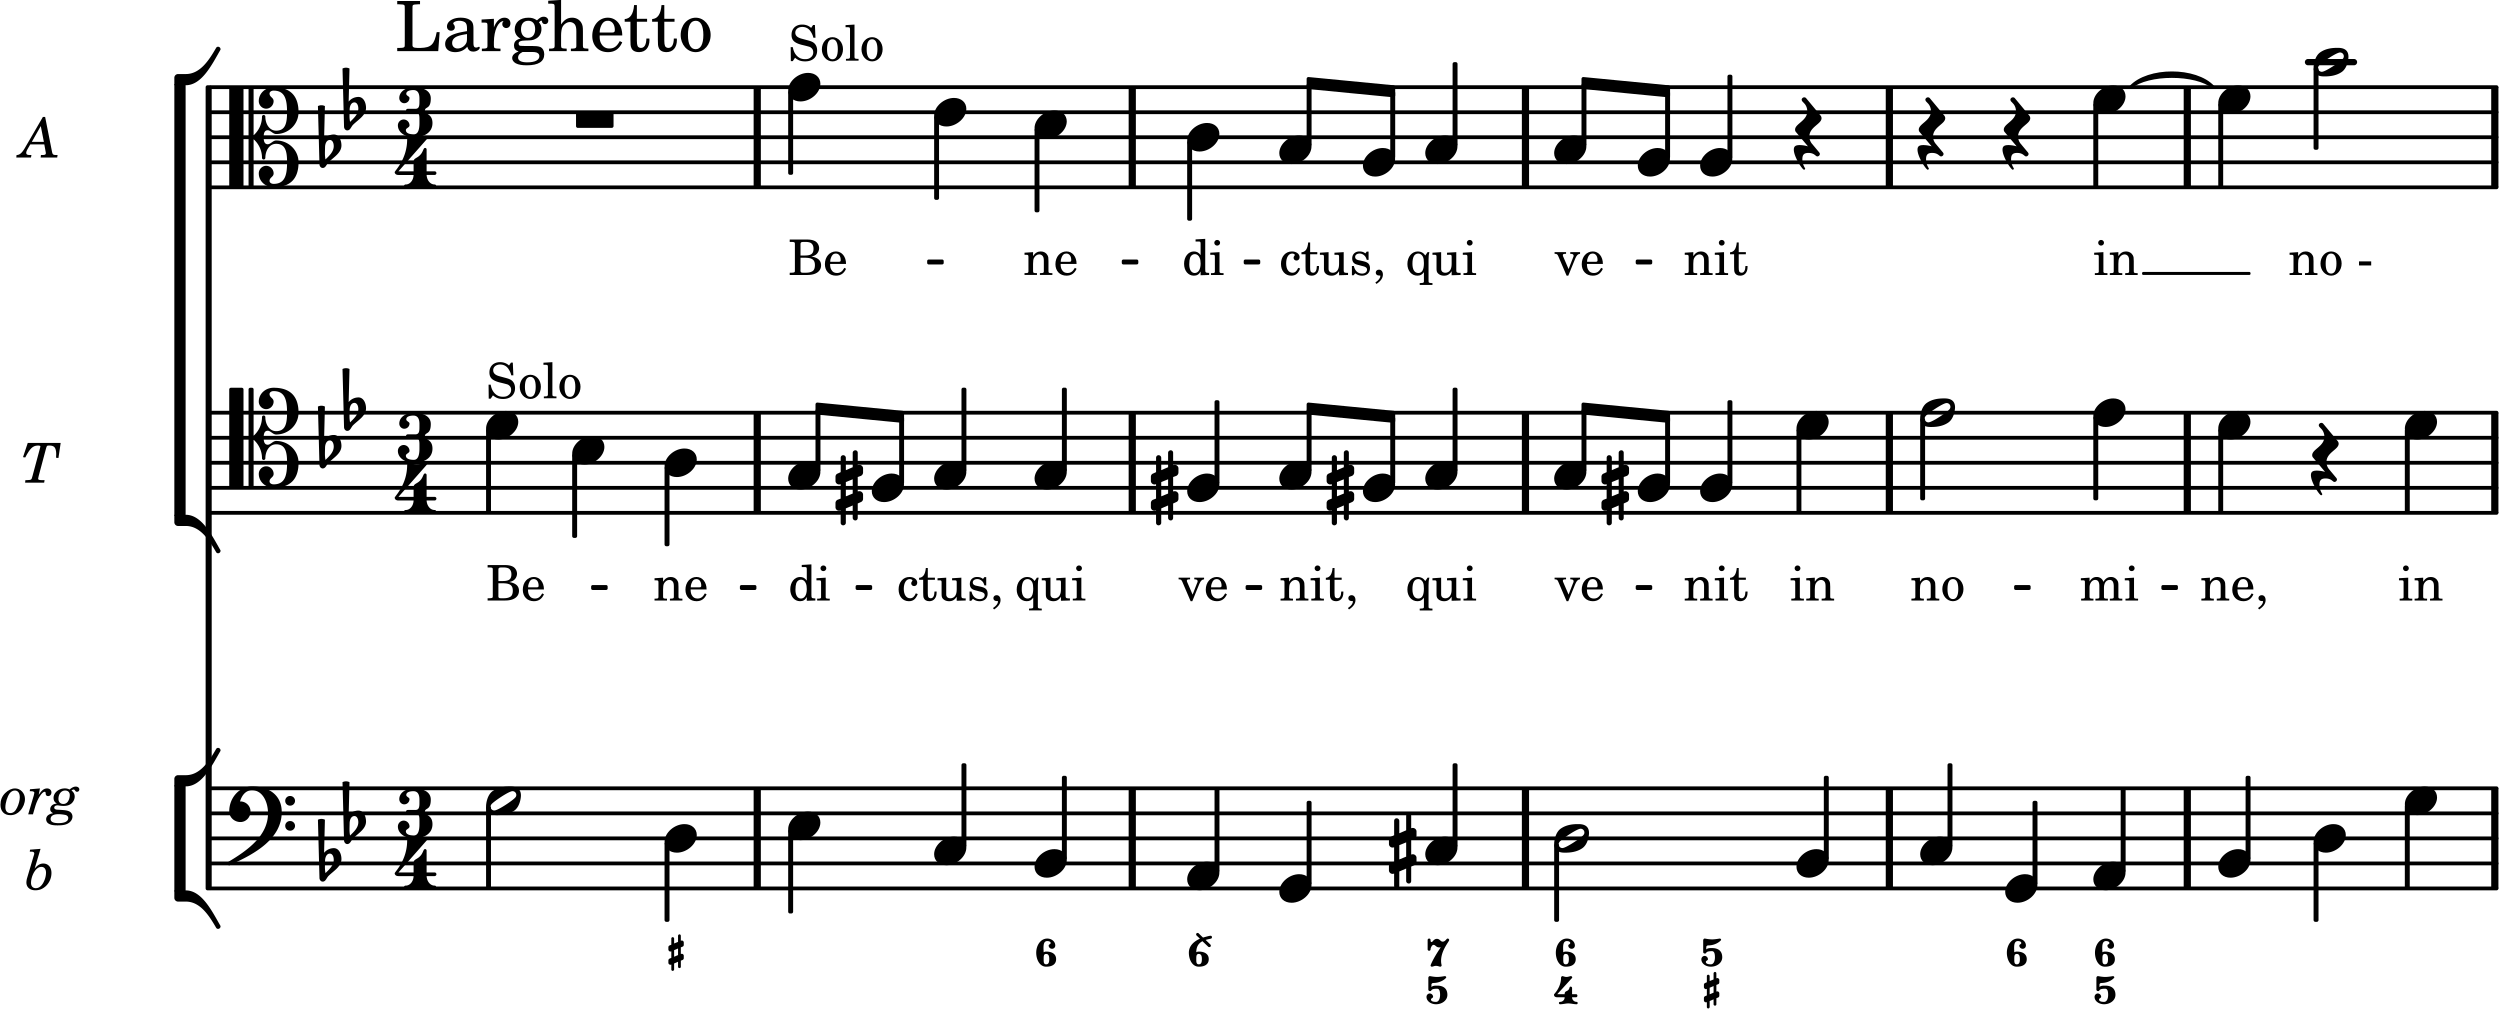 <svg xmlns="http://www.w3.org/2000/svg" xmlns:xlink="http://www.w3.org/1999/xlink" width="585.9" height="237.3" viewBox="0 0 279 113"><rect width="100%" height="100%" fill="#fff" rx="5"/><defs><path id="a" d="M2.219-1.594C1.109-1.594 0-.64 0 .375c0 .719.563 1.219 1.375 1.219 1.11 0 2.219-.953 2.219-1.969 0-.719-.563-1.219-1.375-1.219m0 0"/><path id="d" d="M3.375-.656a.4.4 0 0 1-.11.281C3-.047 1.329 1.078.923 1.078A.42.42 0 0 1 .5.656C.5.562.547.453.61.375.89.047 2.546-1.078 2.952-1.078a.42.42 0 0 1 .422.422m-.719-.938c-.484 0-1.25.047-1.89.485C.109-.672 0 .359 0 .594c0 1 .89 1 1.234 1 .47 0 1.25-.047 1.891-.485.656-.437.766-1.468.766-1.703 0-1-.891-1-1.235-1m0 0"/><path id="e" d="M-.156-.844c0 .094.031.203.125.297L1.28 1.016A3.4 3.4 0 0 0 .375.875c-.469 0-.672.125-.672.516 0 .78.953 2.234 1.14 2.234A.134.134 0 0 0 .97 3.5c0-.062-.313-.406-.313-1.047 0-.484.172-.703.672-.703.688 0 .797.39 1 .39a.29.29 0 0 0 .281-.28c0-.048-.03-.11-.078-.173L1.75.75a1.27 1.27 0 0 1-.312-.828c0-1.078 1.359-1.39 1.359-2.047a.47.47 0 0 0-.11-.297L1.064-4.375a.28.28 0 0 0-.204-.078c-.14 0-.28.125-.28.266 0 .046.03.109.062.171l.265.282c.203.234.297.547.297.828 0 1.078-1.36 1.39-1.36 2.062m0 0"/><path id="j" d="M3.984 1.75c.11 0 .204-.094.204-.203V.203A.207.207 0 0 0 3.984 0H.204A.207.207 0 0 0 0 .203v1.344c0 .11.094.203.203.203Zm0 0"/><path id="m" d="M.578-.406v1.61l-.328.124a.41.41 0 0 0-.25.375v.469a.4.4 0 0 0 .406.39c.078 0 .125-.015.172-.03v1.374a.28.28 0 0 0 .281.281c.157 0 .297-.125.297-.28v-1.61l.766-.328v1.375c0 .172.14.297.297.297s.265-.125.265-.297V1.75l.344-.156a.39.39 0 0 0 .25-.36V.766c0-.22-.203-.391-.406-.391-.078 0-.125.016-.188.031v-1.61l.344-.124a.43.43 0 0 0 .25-.375v-.469c0-.219-.203-.39-.406-.39-.078 0-.125.015-.188.03v-1.374c0-.156-.109-.281-.265-.281s-.297.125-.297.28v1.61l-.766.328v-1.375A.297.297 0 0 0 .86-3.64c-.156 0-.28.125-.28.297v1.594l-.329.156c-.156.047-.25.203-.25.36v.468a.4.4 0 0 0 .406.391c.078 0 .125-.016.172-.031m1.344-.547V.64l-.766.312V-.64Zm0 0"/><path id="z" d="M3.844 0c0-.234 0-.781.453-.781.312 0 .578.422.937.422 1.375 0 2.5-1.078 2.5-2.438 0-1.844-.937-2.781-2.78-2.781-.891 0-1.657.656-1.657 1.547 0 .453.375.843.828.843s.828-.39.828-.843c0-.407-.453-.438-.453-.844 0-.203.219-.328.453-.328 1.266 0 1.5.984 1.5 2.406 0 1.203-.172 2.063-1.219 2.063-.75 0-1.203-.75-1.203-1.563a.19.19 0 0 0-.187-.187.19.19 0 0 0-.188.187c0 .797-.344 1.547-.937 2.078V-5.39a.18.18 0 0 0-.188-.187H2.36c-.109 0-.203.078-.203.187V5.391c0 .109.094.187.203.187h.172a.18.18 0 0 0 .188-.187V.219c.594.531.937 1.281.937 2.078 0 .11.094.187.188.187a.19.19 0 0 0 .187-.187c0-.813.453-1.563 1.203-1.563 1.047 0 1.22.86 1.22 2.063 0 1.422-.235 2.406-1.5 2.406-.235 0-.454-.125-.454-.328 0-.406.453-.437.453-.844 0-.453-.375-.843-.828-.843s-.828.39-.828.843c0 .89.765 1.547 1.656 1.547 1.844 0 2.781-.937 2.781-2.781 0-1.36-1.125-2.438-2.5-2.438-.359 0-.625.422-.937.422-.453 0-.453-.547-.453-.781M1.39 5.578c.109 0 .203-.078.203-.187V-5.391c0-.109-.094-.187-.203-.187H.203c-.11 0-.203.078-.203.187V5.391c0 .109.094.187.203.187Zm0 0"/><path id="A" d="M.406-.328c.016-.39.188-.766.532-.766.296 0 .437.344.437.688 0 .61-.484 1.062-.922 1.484A3.3 3.3 0 0 1 .391.391V.28Zm-.625 1.937c0 .22.157.422.36.422.343 0 .422-.406.656-.64C1.39.813 2.234.344 2.234-.484c0-.61-.296-1.22-.843-1.22a1.41 1.41 0 0 0-1.094.517L.39-4.876A.85.85 0 0 0 0-4.969a.85.85 0 0 0-.39.094Zm0 0"/><path id="D" d="M6.25 1.39c0 .313.234.548.547.548a.543.543 0 0 0 .547-.547.54.54 0 0 0-.547-.532.53.53 0 0 0-.547.532m0-2.78a.53.53 0 0 0 .547.53.54.54 0 0 0 .547-.53.543.543 0 0 0-.547-.548.534.534 0 0 0-.547.547M2.547-3C1.094-3 0-1.703 0-.219 0 .453.578.97 1.25.97c.625 0 1.125-.531 1.125-1.188 0-.61-.516-1.11-1.125-1.11h-.047c.219-.718.656-1.25 1.344-1.25 1.156 0 1.781 1.282 1.781 2.579 0 2.5-2.281 4.14-4.469 5.438-.047.046-.078.109-.078.14 0 .125.11.219.219.219a.2.2 0 0 0 .14-.063C2.954 4.5 5.86 2.797 5.86-.14 5.86-1.984 4.5-3 2.546-3m0 0"/><path id="M" d="M4.875-3.672a.25.25 0 0 0-.219.14C3.844-2.124 2.86-.624 1.281-.624h-.86A.42.42 0 0 0 0-.203v.828h1.281c1.782 0 2.922-2.312 3.828-3.89.032-.047.047-.079.047-.126a.28.28 0 0 0-.281-.28m0 0"/><path id="N" d="M5.156 3.39c0-.046-.015-.078-.047-.124C4.203 1.688 3.063-.625 1.281-.625H0v.828a.42.42 0 0 0 .422.422h.86c1.577 0 2.562 1.5 3.374 2.906.047.094.14.14.219.14a.28.28 0 0 0 .281-.28m0 0"/><path id="b" d="m1.094-2.547-.953.063v.234h.203c.203 0 .234.031.234.266v1.562c0 .094-.015.125-.031.14-.031.063-.14.079-.375.079H.14V0h1.39v-.203h-.015c-.375 0-.422-.031-.422-.234v-.797c0-.282.031-.516.093-.641.125-.25.36-.422.594-.422.157 0 .313.078.39.188.095.125.126.28.126.547v1.14c0 .094-.016.125-.031.14-.047.063-.157.079-.391.079h-.016V0H3.25v-.203h-.031c-.36 0-.406-.031-.406-.234v-1.094c0-.39-.016-.5-.11-.672-.14-.266-.422-.422-.75-.422-.344 0-.625.156-.86.516Zm0 0"/><path id="c" d="M1.375-2.625c-.672 0-1.187.594-1.187 1.36 0 .75.53 1.343 1.187 1.343.656 0 1.172-.594 1.172-1.36 0-.75-.516-1.343-1.172-1.343m0 .234c.39 0 .594.391.594 1.11 0 .734-.203 1.125-.594 1.125-.406 0-.61-.39-.61-1.11q0-1.125.61-1.125m0 0"/><path id="h" d="m1.094-2.547-.969.063v.234h.219c.219 0 .234.031.234.266v1.562c0 .094 0 .125-.031.14-.031.063-.14.079-.375.079H.156V0h1.375v-.203h-.015c-.36 0-.422-.031-.422-.234v-1.016c0-.484.281-.844.625-.844.312 0 .468.219.468.672v1.219c0 .062 0 .11-.03.125-.032.062-.141.078-.376.078H1.75V0h1.39v-.203h-.015c-.375 0-.422-.031-.422-.234v-.97c0-.546.25-.89.64-.89.298 0 .454.235.454.735v1.14c0 .078 0 .125-.031.14-.032.063-.141.079-.375.079h-.032V0H4.75v-.203h-.031c-.36 0-.407-.031-.407-.234v-1.235c0-.344-.03-.469-.171-.64a.8.8 0 0 0-.641-.313c-.36 0-.625.156-.86.547a.76.76 0 0 0-.75-.547c-.343 0-.577.156-.796.5Zm0 0"/><path id="i" d="m1.125-2.547-1.031.063v.234h.281c.203 0 .234.031.234.266v1.562c0 .094 0 .125-.03.14-.032.063-.141.079-.376.079H.172V0h1.406v-.203h-.031c-.375 0-.422-.031-.422-.234Zm-.25-1.36a.317.317 0 0 0-.328.313c0 .172.14.313.312.313.188 0 .329-.14.329-.313a.313.313 0 0 0-.313-.312m0 0"/><path id="l" d="M1.063-2.547v-1.078h-.22c-.062.703-.296 1.063-.75 1.094v.219h.454v1.39c0 .39.015.516.062.64.094.235.313.36.625.36.5 0 .813-.375.813-.953V-1h-.235q-.023.75-.421.75c-.125 0-.235-.062-.282-.156q-.045-.117-.046-.422v-1.485h.796v-.234Zm0 0"/><path id="n" d="M2.547-1.234c0-.813-.469-1.391-1.125-1.391-.703 0-1.234.594-1.234 1.422 0 .766.5 1.281 1.234 1.281.531 0 .89-.25 1.125-.765l-.188-.11c-.234.422-.468.578-.828.578-.281 0-.484-.11-.625-.36-.094-.155-.14-.359-.14-.655ZM.78-1.47c0-.172.016-.281.078-.437.11-.328.282-.485.547-.485.328 0 .547.282.547.735 0 .14-.047.187-.219.187Zm0 0"/><path id="o" d="M.469 1c.5-.328.719-.672.719-1.047 0-.328-.172-.547-.438-.547-.203 0-.36.14-.36.328 0 .204.141.329.376.329h.093q.047 0 .047.046C.906.33.72.594.344.844Zm0 0"/><path id="q" d="M.234-1.516v.454h1.36v-.454Zm0 0"/><path id="r" d="M2.078.031 3.031 0v-.234h-.094c-.312-.016-.343-.047-.343-.407v-3.39l-1.078.062v.235h.328c.203 0 .234.03.234.265v1.25c-.203-.281-.437-.406-.75-.406-.625 0-1.094.594-1.094 1.375S.688.078 1.328.078c.344 0 .578-.14.75-.469Zm-.64-2.36c.218 0 .437.157.53.407.079.172.11.39.11.656 0 .641-.25 1.047-.656 1.047-.375 0-.61-.36-.61-.968 0-.329.032-.563.094-.75.094-.25.297-.391.532-.391m0 0"/><path id="s" d="M.172-3.953v.265h.094c.312 0 .406.016.453.079.031.046.031.046.031.328v2.61c0 .28 0 .28-.031.343-.047.047-.14.078-.453.078H.172V0h1.984c.938 0 1.516-.406 1.516-1.078 0-.547-.36-.86-1.094-.984.25-.047.375-.11.516-.204a.93.93 0 0 0 .36-.718c0-.36-.22-.703-.532-.828q-.305-.141-.797-.141Zm1.203 1.781v-1.25c0-.203.063-.265.36-.265h.218c.25 0 .453.046.563.109.203.125.312.344.312.656 0 .547-.265.75-.969.75Zm0 .25h.469c.843 0 1.14.234 1.14.828 0 .36-.109.61-.328.703-.172.094-.39.141-.734.141h-.234c-.282 0-.329-.062-.313-.36Zm0 0"/><path id="t" d="M2.984-3.984h-.203l-.219.328c-.265-.25-.609-.375-1-.375-.718 0-1.187.453-1.187 1.14 0 .594.297.891 1.094 1.11l.515.125c.407.11.454.11.563.203.172.125.25.297.25.516a.67.67 0 0 1-.25.546c-.172.157-.36.22-.656.22-.407 0-.688-.126-.953-.407-.22-.25-.344-.516-.422-.938H.28L.297.047h.219l.25-.375c.359.297.656.406 1.14.406.813 0 1.328-.469 1.328-1.203 0-.344-.109-.625-.328-.828-.156-.14-.375-.234-.812-.344l-.578-.156c-.485-.125-.72-.344-.72-.672 0-.375.313-.64.782-.64.375 0 .688.156.906.468.157.235.266.453.329.735h.234Zm0 0"/><path id="u" d="m1.11-4.031-1 .062v.235h.265c.203 0 .234.03.234.265v3.047c-.015.094-.015.125-.046.14-.032.063-.141.079-.375.079H.156V0h1.407v-.203H1.53c-.36 0-.422-.031-.422-.234Zm0 0"/><path id="v" d="m2.453-2.547-.25.375c-.219-.312-.484-.453-.828-.453-.672 0-1.172.594-1.172 1.406 0 .75.469 1.297 1.11 1.297.328 0 .515-.094.734-.39v1c0 .078 0 .109-.031.14-.032.047-.141.078-.375.078h-.063v.203H3V.906h-.031c-.36-.015-.406-.031-.406-.234v-2.36c.015-.312.015-.343.015-.39 0-.11.016-.188.078-.469Zm-1.031.156c.219 0 .406.141.516.36.078.187.109.375.109.703 0 .75-.203 1.11-.625 1.11S.766-.595.766-1.25c0-.766.218-1.14.656-1.14m0 0"/><path id="w" d="m2.25.031 1-.031v-.234h-.14c-.313-.016-.344-.047-.344-.407v-1.906l-1.032.063v.234h.282c.203 0 .234.031.234.266v.672c0 .312-.031.5-.11.671a.63.63 0 0 1-.609.391c-.156 0-.312-.062-.375-.172-.078-.11-.078-.156-.078-.453v-1.672l-.969.063v.234h.22c.202 0 .233.031.233.266v1.187c0 .281.016.406.094.531.156.22.422.344.75.344.36 0 .61-.14.844-.5Zm0 0"/><path id="x" d="M2.11-.797c-.172.39-.36.547-.641.547-.438 0-.703-.406-.703-1.047 0-.656.265-1.094.672-1.094.156 0 .296.079.296.157 0 .015 0 .03-.03.062-.079.11-.11.172-.11.25 0 .188.14.313.328.313.203 0 .344-.157.344-.375 0-.375-.375-.641-.86-.641-.718 0-1.218.578-1.218 1.39 0 .782.468 1.313 1.14 1.313.484 0 .766-.219 1-.797Zm0 0"/><path id="y" d="M2.14-2.61h-.203l-.156.204c-.187-.156-.39-.219-.672-.219-.468 0-.796.313-.796.781 0 .219.078.407.203.516s.25.156.578.234l.281.078c.438.094.594.204.594.422 0 .266-.235.438-.547.438C.953-.156.625-.453.5-1H.281V.031H.47l.187-.218c.235.187.469.265.75.265.547 0 .89-.328.89-.844 0-.234-.077-.421-.218-.546-.14-.11-.25-.157-.578-.235l-.281-.062c-.297-.063-.297-.063-.39-.11a.32.32 0 0 1-.188-.297c0-.218.203-.375.5-.375.203 0 .375.079.53.22.126.124.188.233.266.483h.204Zm0 0"/><path id="V" d="M1.61-.656.983-2.11C.97-2.156.97-2.188.97-2.22c0-.094.062-.14.297-.14h.062v-.188H.047v.188h.047c.203 0 .281.062.36.25L1.39.078h.187l.781-1.922c.157-.36.282-.484.5-.515h.032v-.188H1.797v.188h.078c.188 0 .297.078.297.203 0 .062-.016.14-.063.219Zm0 0"/><path id="f" d="M.516-3.14c-.094 0-.172.093-.172.203v1.296c0 .11.094.172.187.172.266 0-.031-.265.797-.265.281 0 .328.359.328.687 0 .375-.125.781-.453.781-.266 0-.562-.046-.562-.265 0-.14.234-.172.234-.297A.38.38 0 0 0 .5-1.203c-.187 0-.36.172-.36.375 0 .5.516.828 1.063.828C1.86 0 2.47-.422 2.47-1.047c0-.687-.422-1.031-1.14-1.031h-.032c-.219 0-.453 0-.61.156v-.266c0-.093.094-.187.204-.187.906 0 1.453-.547 1.453-.625 0-.062-.063-.14-.156-.14-.016 0-.516.093-.844.093-.39 0-.782-.094-.828-.094m0 0"/><path id="g" d="M1.297-1.422c.281 0 .344.25.344.578 0 .344-.063.578-.344.578s-.281-.25-.281-.578 0-.578.28-.578m-.281-.187c0-.141-.016-.297-.016-.453 0-.422.047-.797.422-.797.187 0 .375.062.375.218 0 .141-.219.141-.219.282 0 .203.172.359.375.359s.36-.156.36-.36c0-.453-.407-.78-.891-.78-.75 0-1.234.765-1.234 1.578C.188-.782.578 0 1.297 0c.64 0 1.11-.25 1.11-.844 0-.578-.47-.843-1.11-.843a.54.54 0 0 0-.281.078m0 0"/><path id="k" d="M.328-1.719v.735l-.187.078A.24.24 0 0 0 0-.703v.265c0 .126.11.22.219.22.047 0 .078 0 .11-.016v.547c0 .078.062.156.155.156A.17.17 0 0 0 .641.313V-.36l.437-.188V0c0 .094.078.156.156.156.094 0 .157-.062.157-.156v-.672l.187-.078a.215.215 0 0 0 .14-.203v-.266a.223.223 0 0 0-.218-.218c-.047 0-.078.015-.11.015v-.734l.188-.078c.094-.032.14-.11.14-.203v-.266a.223.223 0 0 0-.218-.219c-.047 0-.078.016-.11.031v-.546c0-.094-.062-.172-.156-.172-.078 0-.156.078-.156.172v.671l-.437.172v-.547a.17.17 0 0 0-.157-.156.157.157 0 0 0-.156.156v.688l-.187.078A.22.22 0 0 0 0-2.172v.25c0 .125.11.234.219.234.047 0 .078-.015.11-.03m.75-.312v.734l-.437.188v-.735Zm0 0"/><path id="U" d="M.922-3.14c-.078 0-.156.093-.156.203 0 .671-.313 1.312-.766 1.812-.016.016-.016.047-.016.078 0 .11.079.266.36.266h.828a.507.507 0 0 1-.5.515c-.094 0-.14.063-.14.125 0 .078.046.141.14.141.312 0 .61-.094.906-.094.313 0 .61.094.922.094.078 0 .125-.062.125-.14A.123.123 0 0 0 2.5-.267.507.507 0 0 1 2-.78h.438c.109 0 .156-.094.156-.172s-.047-.172-.156-.172H2v-.687c0-.11-.094-.157-.156-.157-.047 0-.094.016-.11.063-.03.078-.046.156-.093.234-.157.266-.47.156-.47.531v.016H.345L2-2.937c.016-.032.016-.047.016-.063 0-.062-.063-.14-.157-.14-.093 0-.28.093-.484.093-.187 0-.39-.094-.453-.094m0 0"/><path id="W" d="M2.672-2.969A.173.173 0 0 0 2.5-3.14c-.156 0-.234.344-.562.344-.235 0-.313-.312-.641-.312s-.5.359-.563.359c-.046 0-.14-.047-.14-.11v-.109c0-.11-.078-.172-.156-.172-.094 0-.172.063-.172.172v1.016c0 .125.078.172.172.172.078 0 .156-.047.156-.172s.14-.484.328-.484c.234 0 .265.28.64.28.063 0 .125 0 .172-.015C.797-.782.594-.156.594-.14.594-.063.656 0 .75 0c.078 0 .266-.094.453-.094.203 0 .39.094.469.094a.157.157 0 0 0 .156-.156c0-.047-.062-.203-.062-.5 0-1.172.906-2.156.906-2.313m0 0"/><path id="B" d="M3.016-2.969c0-.484.656-.11.656-1.36 0-.905-.906-1.25-1.938-1.25-.812 0-1.578.47-1.578 1.204 0 .313.25.578.563.578a.587.587 0 0 0 .578-.578c0-.203-.36-.25-.36-.469 0-.328.422-.422.797-.422.5 0 .672.391.672.938v.344c0 .468-.031.812-.469.812H1.11c-.14 0-.203.094-.203.203 0 .094.063.203.203.203h.829c.437 0 .468.313.468.766v.422c0 .61-.11 1.25-.625 1.25-.422 0-.89-.094-.89-.469 0-.234.406-.281.406-.531a.66.66 0 0 0-.656-.656.657.657 0 0 0-.641.656C0-.5.875 0 1.781 0 2.938 0 3.86-.531 3.86-1.578c0-1.078-.843-.953-.843-1.39m0 0"/><path id="C" d="M1.563-5.594c-.094 0-.188.11-.188.235 0 2.234-1.39 3.5-1.39 3.656 0 .11.093.312.421.312h1.688c-.016.563-.375 1.063-.89 1.063-.126 0-.173.094-.173.172S1.078 0 1.203 0c.547 0 1.078-.156 1.625-.156S3.906 0 4.453 0c.11 0 .156-.078.156-.156s-.046-.172-.156-.172c-.531 0-.875-.5-.906-1.063h.89c.125 0 .204-.109.204-.203a.197.197 0 0 0-.203-.203h-.891v-2.422c0-.125-.078-.187-.172-.187-.187 0-.187.312-.437.656-.407.531-.844.438-.844.875v1.078H.406l3.14-3.562c.032-.032.032-.063.032-.079 0-.078-.078-.156-.187-.156-.11 0-.5.172-.938.172-.422 0-.828-.172-.89-.172m0 0"/><path id="E" d="M5-2.125h-.328c-.266 1.39-.61 1.734-1.813 1.766h-.328c-.469-.016-.578-.094-.562-.375v-3.907c0-.39 0-.406.047-.484.062-.078.218-.094.656-.11h.14v-.359H.267v.36h.14c.453.015.594.03.657.109.046.078.046.094.046.484v3.688c0 .39 0 .406-.046.484C1-.39.859-.359.406-.359h-.14V0h4.578Zm0 0"/><path id="F" d="M3.5-2.5c0-.484-.078-.734-.312-.922-.25-.203-.626-.312-1.126-.312-.874 0-1.515.422-1.515.984 0 .281.187.469.453.469.25 0 .422-.156.422-.39a.5.5 0 0 0-.125-.313c-.047-.063-.047-.079-.047-.11 0-.156.313-.297.688-.297.234 0 .515.079.64.188.14.125.203.312.203.656v.313c-.812.14-1.062.203-1.453.343-.672.25-.984.61-.984 1.094 0 .563.437.906 1.125.906C2 .11 2.484-.094 2.813-.5c.124.406.312.547.687.547.344 0 .703-.219.703-.438 0-.062-.031-.093-.078-.093-.031 0-.062 0-.11.03-.109.048-.156.048-.218.048-.219 0-.297-.14-.297-.531Zm-.719.953c0 .469-.031.578-.156.766a1.1 1.1 0 0 1-.89.484c-.36 0-.61-.25-.61-.61 0-.312.156-.546.5-.718.25-.11.547-.187 1.156-.281Zm0 0"/><path id="G" d="M1.531-3.61.156-3.53v.344h.328c.297 0 .329.046.329.374v2.22c0 .124-.016.171-.047.202-.047.079-.203.11-.547.11H.188V0h2.078v-.281h-.141c-.516-.016-.594-.047-.594-.328v-.422C1.547-2.328 2-3.328 2.61-3.36c-.109.125-.14.203-.14.359 0 .234.187.422.437.422.281 0 .469-.219.469-.516 0-.39-.266-.64-.672-.64-.5 0-.906.39-1.172 1.078Zm0 0"/><path id="H" d="M1.516-.578c-.422 0-.453-.016-.547-.063C.922-.67.89-.766.89-.844c0-.234.203-.328.718-.343.735-.016.844-.032 1.11-.157.469-.203.719-.61.719-1.125 0-.312-.063-.5-.282-.75.14-.14.203-.187.266-.187.047 0 .062.015.078.11.031.187.156.28.36.28.187 0 .343-.156.343-.375 0-.265-.219-.453-.516-.453-.25 0-.39.078-.75.406-.312-.218-.562-.296-.953-.296-.921 0-1.53.515-1.53 1.297 0 .453.25.843.655 1.03-.515.126-.734.36-.734.782 0 .344.156.547.516.656C.406.22.17.453.17.781c0 .219.157.438.407.578.313.157.672.22 1.235.22 1.296 0 1.937-.423 1.937-1.235 0-.375-.172-.688-.453-.813-.219-.078-.453-.11-.985-.11Zm.453-2.813c.484 0 .765.329.765.938 0 .594-.296.969-.796.969-.47 0-.782-.375-.782-.953 0-.61.297-.954.813-.954M1.906.094c.64 0 .688 0 .797.015.313.032.5.204.5.454 0 .437-.5.687-1.36.687-.655 0-1.015-.187-1.015-.531 0-.266.14-.438.5-.625Zm0 0"/><path id="I" d="m1.547-5.719-1.438.094v.328h.375c.297.016.344.063.344.39v4.329c-.015.11-.015.156-.047.187-.062.079-.203.11-.547.11h-.03V0h1.968v-.281H2.14c-.516-.016-.594-.047-.594-.328v-1.157c0-.375.062-.718.14-.906.172-.344.516-.578.844-.578.203 0 .438.11.547.266.125.172.172.406.172.78v1.626c0 .11-.016.156-.047.187-.047.079-.203.11-.531.11H2.64V0h1.953v-.281h-.032c-.515-.016-.578-.047-.578-.328v-1.563c0-.562-.03-.703-.156-.953-.203-.39-.594-.61-1.047-.61-.515 0-.875.235-1.234.75Zm0 0"/><path id="J" d="M3.61-1.75c0-1.156-.657-1.984-1.61-1.984-.984 0-1.734.859-1.734 2.03C.266-.608.969.11 2.016.11c.75 0 1.265-.359 1.593-1.093l-.28-.141c-.313.594-.642.828-1.157.828q-.586 0-.89-.516c-.141-.234-.204-.5-.188-.937Zm-2.516-.328a1.7 1.7 0 0 1 .11-.625c.171-.469.421-.688.796-.688.469 0 .781.407.781 1.032 0 .218-.078.28-.328.28Zm0 0"/><path id="K" d="M1.5-3.61v-1.53h-.312C1.109-4.14.766-3.626.14-3.579v.297h.64v1.984c0 .531.016.734.094.906.11.329.422.5.875.5.703 0 1.156-.515 1.156-1.343 0-.047 0-.094-.015-.172h-.328c-.016.687-.22 1.047-.61 1.047-.172 0-.328-.094-.375-.22C1.531-.687 1.5-.89 1.5-1.155v-2.125h1.14v-.328Zm0 0"/><path id="L" d="M1.953-3.734C1-3.734.266-2.891.266-1.797.266-.734 1 .11 1.938.11s1.671-.843 1.671-1.921c0-1.063-.734-1.922-1.656-1.922m0 .343c.547 0 .844.563.844 1.579 0 1.03-.297 1.593-.86 1.593s-.859-.562-.859-1.578c0-1.062.297-1.594.875-1.594m0 0"/><path id="O" d="M1.672-2.89c-.406 0-.781.187-1.125.53S.03-1.577.03-1.062c0 .72.422 1.157 1.094 1.157.453 0 .813-.172 1.11-.5.343-.375.53-.86.53-1.313 0-.64-.5-1.172-1.093-1.172m-.031.234c.343 0 .547.281.547.765 0 .313-.126.797-.297 1.141-.203.422-.438.61-.766.61-.344 0-.547-.235-.547-.641 0-.516.219-1.203.469-1.547.172-.219.36-.328.594-.328m0 0"/><path id="P" d="m1.375-2.89-1.11.093-.03.219H.39c.234 0 .359.062.359.172 0 .047-.031.172-.062.297L.063 0h.53l.282-.969c.234-.765.734-1.547 1.016-1.547.093 0 .125.047.125.22 0 .155.093.265.28.265.204 0 .36-.172.36-.406 0-.266-.203-.454-.484-.454-.344 0-.61.204-.938.72Zm0 0"/><path id="Q" d="M2.344-2.656c.094-.078.156-.11.234-.11.063 0 .11.032.156.094.094.14.141.156.235.156.14 0 .25-.109.25-.265 0-.172-.172-.313-.39-.313-.22 0-.392.078-.704.328a1.07 1.07 0 0 0-.531-.125c-.672 0-1.25.485-1.25 1.047 0 .297.11.5.375.64-.281.048-.406.079-.547.204a.57.57 0 0 0-.203.422c0 .203.094.328.328.453-.25.047-.36.094-.484.172a.58.58 0 0 0-.297.5c0 .172.078.344.218.453.25.172.532.234 1.047.234.594 0 .953-.062 1.25-.265.266-.172.422-.438.422-.719a.64.64 0 0 0-.328-.562c-.187-.094-.39-.141-.812-.172C.78-.516.734-.516.64-.531.484-.578.42-.641.42-.75c0-.14.142-.25.36-.25.078 0 .172.016.25.031.266.031.297.031.453.031.344 0 .61-.078.829-.25.234-.187.39-.5.39-.78 0-.298-.125-.516-.36-.688m-.703 0c.312 0 .515.187.515.5 0 .281-.094.594-.25.781a.59.59 0 0 1-.468.219c-.329 0-.547-.219-.547-.563 0-.547.312-.937.75-.937M.89-.016c.28 0 .718.063.859.11.156.078.234.172.234.328 0 .36-.39.562-1.093.562C.28.984.016.828.016.516c0-.344.312-.532.875-.532m0 0"/><path id="R" d="M1.781-4.531.61-4.438l-.03.22h.14c.25 0 .36.062.36.202a.9.9 0 0 1-.063.266L.28-1.266a2 2 0 0 0-.078.485c0 .531.39.875 1 .875.469 0 .828-.156 1.172-.469.406-.39.625-.906.625-1.469 0-.625-.36-1.047-.906-1.047-.36 0-.625.157-.969.563Zm.11 2.015c.312 0 .5.25.5.641 0 .406-.125.813-.328 1.172-.235.39-.5.562-.813.562-.328 0-.531-.218-.531-.593 0-.391.14-.86.36-1.22.234-.374.5-.562.812-.562m0 0"/><path id="S" d="M4.453-4.437H.781L.25-2.844l.25.031c.531-1.015.844-1.312 1.39-1.328h.094c.141 0 .204.032.204.094 0 .047-.016.078-.032.156L1.312-.75c-.078.297-.093.313-.14.375-.063.063-.188.094-.516.094h-.14L.484 0H2.61l.047-.281h-.234c-.39 0-.485-.031-.485-.172 0-.047.032-.172.063-.297l.813-3.047c.093-.328.109-.344.312-.344h.078c.235 0 .406.047.531.157.141.125.22.422.22.78 0 .126 0 .188-.017.423l.266.031Zm0 0"/><path id="T" d="M2.719-4.531h-.25l-2.031 3.5c-.329.547-.579.75-.907.75L-.5 0h1.64l.048-.281H1.03C.72-.281.61-.344.61-.531c0-.094.047-.219.11-.344l.344-.594h1.562l.14.766a1.3 1.3 0 0 1 .032.203c0 .172-.094.219-.438.219H2.25L2.219 0h1.844l.046-.281h-.156c-.344 0-.406-.063-.469-.375Zm-.14 2.781H1.233l1-1.766Zm0 0"/><path id="X" d="M1.297-1.422c.281 0 .344.25.344.578 0 .344-.063.578-.344.578s-.281-.25-.281-.578 0-.578.28-.578m.469-1.828-.485-.469c-.031-.047-.078-.047-.11-.047-.093 0-.171.063-.171.157 0 .046.016.093.047.125l.375.359C.734-2.812.188-2.312.188-1.562.188-.782.578 0 1.297 0c.64 0 1.11-.25 1.11-.844 0-.578-.47-.843-1.11-.843a.54.54 0 0 0-.281.078c0-.657.28-1.016.687-1.235l.64.61a.16.16 0 0 0 .126.046c.094 0 .172-.062.172-.156a.18.18 0 0 0-.047-.125l-.531-.515c.171-.063.359-.094.562-.141.094-.016.14-.078.14-.156 0-.094-.046-.172-.156-.172-.171 0-.828.203-.843.203m0 0"/></defs><path fill="none" stroke="#000" stroke-miterlimit="10" stroke-width=".804" d="M126.36 20.906V9.726M278.422 99.152v-11.18M278.422 57.234v-11.18M278.422 20.906V9.726M84.508 20.906V9.726M84.508 57.234v-11.18M84.508 99.152v-11.18M244.102 99.152v-11.18M244.102 57.234v-11.18M244.102 20.906V9.726"/><path fill="none" stroke="#000" stroke-linecap="round" stroke-miterlimit="10" stroke-width=".703" d="M257.574 6.934h5.13"/><path fill="none" stroke="#000" stroke-miterlimit="10" stroke-width=".804" d="M126.36 57.234v-11.18M126.36 99.152v-11.18M210.852 99.152v-11.18M210.852 57.234v-11.18M210.852 20.906V9.726M170.242 20.906V9.726M170.242 57.234v-11.18M170.242 99.152v-11.18"/><path fill="none" stroke="#000" stroke-linecap="round" stroke-miterlimit="10" stroke-width=".423" d="M23.559 99.152h255.054M23.559 96.36h255.054M23.559 93.563h255.054M23.559 90.77h255.054M23.559 87.973h255.054M23.559 57.234h255.054M23.559 54.441h255.054M23.559 51.645h255.054M23.559 48.852h255.054M23.559 46.055h255.054M23.559 20.906h255.054M23.559 18.113h255.054M23.559 15.316h255.054M23.559 12.523h255.054M23.559 9.727h255.054"/><use xlink:href="#a" x="214.292" y="94.961"/><path fill="none" stroke="#000" stroke-linecap="round" stroke-linejoin="round" stroke-miterlimit="10" stroke-width=".399" d="M214.492 55.637h.149v-8.79h-.149Zm0 0"/><path d="M214.492 55.64h.149v-8.792h-.149Zm0 0"/><path fill="none" stroke="#000" stroke-linecap="round" stroke-linejoin="round" stroke-miterlimit="10" stroke-width=".399" d="M217.543 94.379h.152v-9h-.152Zm0 0"/><path d="M217.543 94.379h.152v-9h-.152Zm0 0"/><use xlink:href="#b" x="213.173" y="67.016"/><use xlink:href="#c" x="216.575" y="67.016"/><use xlink:href="#d" x="214.291" y="46.057"/><use xlink:href="#e" x="214.291" y="15.317"/><path fill="none" stroke="#000" stroke-linecap="round" stroke-linejoin="round" stroke-miterlimit="10" stroke-width=".399" d="M203.738 95.777h.153v-9h-.153Zm0 0"/><path d="M203.738 95.777h.153v-9h-.153Zm0 0"/><path fill="none" stroke="#000" stroke-linecap="round" stroke-linejoin="round" stroke-miterlimit="10" stroke-width=".399" d="M233.813 55.637h.152v-9h-.153Zm0 0"/><path d="M233.813 55.64h.152v-9h-.153Zm0 0"/><path fill="none" stroke="#000" stroke-linecap="round" stroke-linejoin="round" stroke-miterlimit="10" stroke-width=".399" d="M233.813 20.707h.152v-9h-.153Zm0 0"/><path d="M233.813 20.707h.152v-9h-.153Zm0 0"/><use xlink:href="#f" x="233.614" y="112.075"/><use xlink:href="#g" x="233.614" y="107.883"/><use xlink:href="#a" x="233.614" y="97.756"/><use xlink:href="#h" x="232.099" y="67.016"/><use xlink:href="#i" x="237.032" y="67.016"/><use xlink:href="#a" x="233.614" y="46.057"/><use xlink:href="#i" x="233.614" y="30.687"/><use xlink:href="#b" x="235.315" y="30.687"/><use xlink:href="#a" x="233.614" y="11.126"/><path fill="none" stroke="#000" stroke-linecap="round" stroke-linejoin="round" stroke-miterlimit="10" stroke-width=".399" d="M227.031 98.57h.153v-9h-.153Zm0 0"/><path d="M227.031 98.57h.149v-9h-.149Zm0 0"/><path fill="none" stroke="#000" stroke-linecap="round" stroke-linejoin="round" stroke-miterlimit="10" stroke-width=".339" d="M237.777 9.727c1.942-2.114 7.278-2.114 9.22 0-1.942-1.606-7.278-1.606-9.22 0m0 0"/><path d="M237.777 9.727c1.942-2.114 7.278-2.114 9.22 0-1.942-1.606-7.278-1.606-9.22 0"/><use xlink:href="#g" x="223.779" y="107.883"/><use xlink:href="#a" x="223.779" y="99.153"/><use xlink:href="#e" x="223.779" y="15.317"/><use xlink:href="#j" x="64.284" y="12.523"/><path fill="none" stroke="#000" stroke-linecap="round" stroke-linejoin="round" stroke-miterlimit="10" stroke-width=".399" d="M186.027 17.531h.153V10.36h-.153Zm0 0"/><path d="M186.027 17.531h.153v-7.168h-.153Zm0 0"/><use xlink:href="#a" x="182.776" y="54.44"/><use xlink:href="#a" x="182.776" y="18.112"/><path fill="none" stroke="#000" stroke-linecap="round" stroke-linejoin="round" stroke-miterlimit="10" stroke-width=".399" d="M186.027 53.86h.153V46.69h-.153Zm0 0"/><path d="M186.027 53.86h.153V46.69h-.153Zm0 0"/><path fill="none" stroke="#000" stroke-linecap="round" stroke-linejoin="round" stroke-miterlimit="10" stroke-width=".399" d="M173.645 102.68h.148v-8.325h-.148Zm0 0"/><path d="M173.645 102.68h.148v-8.325h-.148Zm0 0"/><path fill="none" stroke="#000" stroke-linecap="round" stroke-linejoin="round" stroke-miterlimit="10" stroke-width=".399" d="M176.695 52.46h.153v-6.636h-.153Zm0 0"/><path d="M176.695 52.46h.153v-6.636h-.153Zm0 0"/><path fill="none" stroke="#000" stroke-linecap="round" stroke-linejoin="round" stroke-miterlimit="10" stroke-width=".399" d="M200.688 57.035h.148v-9h-.149Zm0 0"/><path d="M200.688 57.035h.148v-9h-.149Zm0 0"/><use xlink:href="#a" x="200.487" y="96.358"/><use xlink:href="#i" x="199.737" y="67.016"/><use xlink:href="#b" x="201.438" y="67.016"/><use xlink:href="#a" x="200.487" y="47.454"/><use xlink:href="#e" x="200.487" y="15.317"/><path fill="none" stroke="#000" stroke-linecap="round" stroke-linejoin="round" stroke-miterlimit="10" stroke-width=".399" d="M192.984 53.86h.153v-9h-.153Zm0 0"/><path d="M192.984 53.86h.153v-9h-.153Zm0 0"/><path fill="none" stroke="#000" stroke-linecap="round" stroke-linejoin="round" stroke-miterlimit="10" stroke-width=".399" d="M192.984 17.531h.153v-9h-.153Zm0 0"/><path d="M192.984 17.531h.153v-9h-.153Zm0 0"/><use xlink:href="#k" x="190.157" y="112.075"/><use xlink:href="#f" x="189.732" y="107.883"/><use xlink:href="#b" x="187.877" y="67.016"/><use xlink:href="#i" x="191.278" y="67.016"/><use xlink:href="#l" x="192.979" y="67.016"/><use xlink:href="#a" x="189.732" y="54.44"/><use xlink:href="#b" x="187.877" y="30.687"/><use xlink:href="#i" x="191.278" y="30.687"/><use xlink:href="#l" x="192.979" y="30.687"/><use xlink:href="#a" x="189.732" y="18.112"/><use xlink:href="#m" x="178.723" y="54.44"/><path fill="none" stroke="#000" stroke-linecap="round" stroke-linejoin="round" stroke-miterlimit="10" stroke-width=".338" d="M103.64 29.344h1.508v-.211h-1.507Zm0 0"/><path d="M103.64 29.344h1.508v-.211h-1.507Zm0 0"/><path fill="none" stroke="#000" stroke-linecap="round" stroke-linejoin="round" stroke-miterlimit="10" stroke-width=".338" d="M82.742 65.672h1.504v-.211h-1.504Zm0 0"/><path d="M82.742 65.672h1.504v-.211h-1.504Zm0 0"/><path fill="none" stroke="#000" stroke-linecap="round" stroke-linejoin="round" stroke-miterlimit="10" stroke-width=".338" d="M66.14 65.672h1.505v-.211H66.14Zm0 0"/><path d="M66.14 65.672h1.505v-.211H66.14Zm0 0"/><path fill="none" stroke="#000" stroke-linejoin="round" stroke-miterlimit="10" stroke-width=".399" d="M91.21 45.125v.945l9.485.918v-.945Zm0 0"/><path d="M91.21 45.125v.945l9.485.918v-.945Zm0 0"/><path fill="none" stroke="#000" stroke-linejoin="round" stroke-miterlimit="10" stroke-width=".338" d="M224.945 65.672h1.504v-.211h-1.504Zm0 0"/><path d="M224.945 65.672h1.504v-.211h-1.504Zm0 0"/><path fill="none" stroke="#000" stroke-linejoin="round" stroke-miterlimit="10" stroke-width=".271" d="M239.191 30.55h11.832v-.066h-11.832Zm0 0"/><path d="M239.191 30.55h11.832v-.066h-11.832Zm0 0"/><path fill="none" stroke="#000" stroke-linejoin="round" stroke-miterlimit="10" stroke-width=".399" d="M268.578 98.953h.152v-9h-.152Zm0 0"/><path d="M268.578 98.953h.152v-9h-.152Zm0 0"/><path fill="none" stroke="#000" stroke-linejoin="round" stroke-miterlimit="10" stroke-width=".338" d="M182.715 65.672h1.504v-.211h-1.504Zm0 0"/><path d="M182.715 65.672h1.504v-.211h-1.504Zm0 0"/><path fill="none" stroke="#000" stroke-linejoin="round" stroke-miterlimit="10" stroke-width=".399" d="M176.695 45.125v.945l9.485.918v-.945Zm0 0"/><path d="M176.695 45.125v.945l9.485.918v-.945Zm0 0"/><path fill="none" stroke="#000" stroke-linejoin="round" stroke-miterlimit="10" stroke-width=".338" d="M182.715 29.344h1.504v-.211h-1.504Zm0 0"/><path d="M182.715 29.344h1.504v-.211h-1.504Zm0 0"/><path fill="none" stroke="#000" stroke-linejoin="round" stroke-miterlimit="10" stroke-width=".399" d="M176.695 8.797v.941l9.485.922v-.945Zm0 0"/><path d="M176.695 8.797v.941l9.485.922v-.945Zm0 0"/><path fill="none" stroke="#000" stroke-linejoin="round" stroke-miterlimit="10" stroke-width=".399" d="M146.02 45.125v.945l9.484.918v-.945Zm0 0"/><path d="M146.02 45.125v.945l9.484.918v-.945Zm0 0"/><path fill="none" stroke="#000" stroke-linejoin="round" stroke-miterlimit="10" stroke-width=".399" d="M146.02 8.797v.941l9.484.922v-.945Zm0 0"/><path d="M146.02 8.797v.941l9.484.922v-.945Zm0 0"/><path fill="none" stroke="#000" stroke-linejoin="round" stroke-miterlimit="10" stroke-width=".338" d="M139.18 65.672h1.507v-.211h-1.507Zm0 0"/><path d="M139.18 65.672h1.507v-.211h-1.507Zm0 0"/><path fill="none" stroke="#000" stroke-linejoin="round" stroke-miterlimit="10" stroke-width=".338" d="M138.969 29.344h1.504v-.211h-1.504Zm0 0"/><path d="M138.969 29.344h1.504v-.211h-1.504Zm0 0"/><path fill="none" stroke="#000" stroke-linejoin="round" stroke-miterlimit="10" stroke-width=".338" d="M125.36 29.344h1.507v-.211h-1.508Zm0 0"/><path d="M125.36 29.344h1.507v-.211h-1.508Zm0 0"/><path fill="none" stroke="#000" stroke-linejoin="round" stroke-miterlimit="10" stroke-width=".338" d="M95.656 65.672h1.508v-.211h-1.508Zm0 0"/><path d="M95.656 65.672h1.508v-.211h-1.508Zm0 0"/><path fill="none" stroke="#000" stroke-linejoin="round" stroke-miterlimit="10" stroke-width=".399" d="M247.758 57.035h.148v-9h-.148Zm0 0"/><path d="M247.758 57.035h.148v-9h-.148Zm0 0"/><path fill="none" stroke="#000" stroke-linejoin="round" stroke-miterlimit="10" stroke-width=".399" d="M247.758 20.707h.148v-9h-.148Zm0 0"/><path d="M247.758 20.707h.148v-9h-.148Zm0 0"/><path fill="none" stroke="#000" stroke-linejoin="round" stroke-miterlimit="10" stroke-width=".338" d="M241.379 65.672h1.508v-.211h-1.508Zm0 0"/><path d="M241.379 65.672h1.508v-.211h-1.508Zm0 0"/><use xlink:href="#a" x="247.557" y="96.358"/><use xlink:href="#b" x="245.532" y="67.016"/><use xlink:href="#n" x="248.933" y="67.016"/><use xlink:href="#o" x="251.654" y="67.016"/><use xlink:href="#a" x="247.557" y="47.454"/><use xlink:href="#a" x="247.557" y="11.125"/><path fill="none" stroke="#000" stroke-linejoin="round" stroke-miterlimit="10" stroke-width=".399" d="M236.867 97.176h.153v-9.004h-.153Zm0 0"/><path d="M236.867 97.176h.149v-9h-.149Zm0 0"/><path fill="none" stroke="#000" stroke-linejoin="round" stroke-miterlimit="10" stroke-width=".399" d="M258.395 16.516h.152V7.723h-.152Zm0 0"/><path d="M258.395 16.516h.152V7.723h-.152Zm0 0"/><path fill="none" stroke="#000" stroke-linejoin="round" stroke-miterlimit="10" stroke-width=".399" d="M268.578 57.035h.152v-9h-.152Zm0 0"/><path d="M268.578 57.035h.152v-9h-.152Zm0 0"/><use xlink:href="#a" x="268.381" y="89.372"/><use xlink:href="#i" x="267.631" y="67.016"/><use xlink:href="#b" x="269.332" y="67.016"/><use xlink:href="#a" x="268.381" y="47.454"/><path fill="none" stroke="#000" stroke-linejoin="round" stroke-miterlimit="10" stroke-width=".399" d="M258.395 102.68h.152v-8.535h-.152Zm0 0"/><path d="M258.395 102.68h.152v-8.535h-.152Zm0 0"/><use xlink:href="#a" x="258.196" y="93.564"/><use xlink:href="#e" x="258.196" y="51.646"/><use xlink:href="#b" x="255.377" y="30.687"/><use xlink:href="#c" x="258.779" y="30.687"/><use xlink:href="#p" x="261.5" y="30.687"/><use xlink:href="#q" x="263.031" y="30.687"/><use xlink:href="#d" x="258.196" y="6.934"/><path fill="none" stroke="#000" stroke-linejoin="round" stroke-miterlimit="10" stroke-width=".399" d="M250.809 95.777h.152v-9h-.152Zm0 0"/><path d="M250.809 95.777h.152v-9h-.152Zm0 0"/><path fill="none" stroke="#000" stroke-linejoin="round" stroke-miterlimit="10" stroke-width=".399" d="M91.21 52.46h.153v-6.636h-.152Zm0 0"/><path d="M91.21 52.46h.153v-6.636h-.152Zm0 0"/><path fill="none" stroke="#000" stroke-linejoin="round" stroke-miterlimit="10" stroke-width=".399" d="M88.16 101.746h.153v-9h-.153Zm0 0"/><path d="M88.16 101.746h.153v-9h-.153Zm0 0"/><path fill="none" stroke="#000" stroke-linejoin="round" stroke-miterlimit="10" stroke-width=".399" d="M88.16 19.309h.153v-9h-.153Zm0 0"/><path d="M88.16 19.309h.153v-9h-.153Zm0 0"/><use xlink:href="#a" x="87.96" y="92.166"/><use xlink:href="#r" x="87.96" y="67.016"/><use xlink:href="#i" x="91.022" y="67.016"/><use xlink:href="#a" x="87.96" y="53.043"/><use xlink:href="#s" x="87.96" y="30.687"/><use xlink:href="#n" x="91.872" y="30.687"/><use xlink:href="#t" x="87.96" y="6.773"/><use xlink:href="#c" x="91.532" y="6.773"/><use xlink:href="#u" x="94.253" y="6.773"/><use xlink:href="#c" x="95.954" y="6.773"/><use xlink:href="#g" x="115.456" y="107.883"/><use xlink:href="#a" x="115.456" y="96.358"/><use xlink:href="#v" x="113.261" y="67.015"/><use xlink:href="#w" x="116.152" y="67.015"/><use xlink:href="#i" x="119.553" y="67.015"/><use xlink:href="#a" x="115.456" y="53.043"/><use xlink:href="#b" x="114.196" y="30.686"/><use xlink:href="#n" x="117.598" y="30.686"/><use xlink:href="#a" x="115.456" y="13.92"/><path fill="none" stroke="#000" stroke-linejoin="round" stroke-miterlimit="10" stroke-width=".399" d="M107.5 94.379h.152v-9h-.152Zm0 0"/><path d="M107.5 94.379h.152v-9h-.152Zm0 0"/><path fill="none" stroke="#000" stroke-linejoin="round" stroke-miterlimit="10" stroke-width=".399" d="M107.5 52.46h.152v-9h-.152Zm0 0"/><path d="M107.5 52.46h.152v-9h-.152Zm0 0"/><use xlink:href="#a" x="87.96" y="9.728"/><path fill="none" stroke="#000" stroke-linejoin="round" stroke-miterlimit="10" stroke-width=".399" d="M104.45 22.105h.148v-9h-.149Zm0 0"/><path d="M104.45 22.105h.148v-9h-.149Zm0 0"/><use xlink:href="#a" x="104.249" y="94.961"/><use xlink:href="#x" x="100.097" y="67.016"/><use xlink:href="#l" x="102.479" y="67.016"/><use xlink:href="#w" x="104.52" y="67.016"/><use xlink:href="#y" x="107.921" y="67.016"/><use xlink:href="#o" x="110.472" y="67.016"/><use xlink:href="#a" x="104.249" y="53.043"/><use xlink:href="#a" x="104.249" y="12.523"/><use xlink:href="#m" x="93.24" y="54.44"/><path fill="none" stroke="#000" stroke-linejoin="round" stroke-miterlimit="10" stroke-width=".399" d="M100.547 53.86h.148V46.69h-.148Zm0 0"/><path d="M100.547 53.86h.148V46.69h-.148Zm0 0"/><use xlink:href="#a" x="97.292" y="54.44"/><use xlink:href="#s" x="54.245" y="67.016"/><use xlink:href="#n" x="58.157" y="67.016"/><use xlink:href="#z" x="25.582" y="15.317"/><use xlink:href="#A" x="35.871" y="16.714"/><use xlink:href="#A" x="38.614" y="12.523"/><use xlink:href="#B" x="44.404" y="15.317"/><use xlink:href="#C" x="44.063" y="20.917"/><use xlink:href="#a" x="54.245" y="47.454"/><use xlink:href="#t" x="54.245" y="44.448"/><use xlink:href="#c" x="57.816" y="44.448"/><use xlink:href="#u" x="60.538" y="44.448"/><use xlink:href="#c" x="62.238" y="44.448"/><use xlink:href="#z" x="25.582" y="48.851"/><use xlink:href="#A" x="35.871" y="50.248"/><use xlink:href="#A" x="38.614" y="46.057"/><use xlink:href="#B" x="44.404" y="51.646"/><use xlink:href="#C" x="44.063" y="57.246"/><use xlink:href="#d" x="54.245" y="89.372"/><use xlink:href="#D" x="25.582" y="90.769"/><use xlink:href="#A" x="35.871" y="96.358"/><use xlink:href="#A" x="38.614" y="92.166"/><use xlink:href="#B" x="44.404" y="93.564"/><use xlink:href="#C" x="44.063" y="99.164"/><use xlink:href="#E" x="44.063" y="5.709"/><use xlink:href="#F" x="49.336" y="5.709"/><use xlink:href="#G" x="53.588" y="5.709"/><use xlink:href="#H" x="56.989" y="5.709"/><use xlink:href="#I" x="61.071" y="5.709"/><use xlink:href="#J" x="65.833" y="5.709"/><use xlink:href="#K" x="69.575" y="5.709"/><use xlink:href="#K" x="72.637" y="5.709"/><use xlink:href="#L" x="75.698" y="5.709"/><path fill="none" stroke="#000" stroke-linejoin="round" stroke-miterlimit="10" stroke-width=".399" d="M54.445 57.035h.149v-9h-.149Zm0 0"/><path d="M54.445 57.035h.149v-9h-.149Zm0 0"/><path fill="none" stroke="#000" stroke-linejoin="round" stroke-miterlimit="10" stroke-width=".423" d="M23.16 99.152h.254V9.727h-.254Zm0 0"/><path d="M23.16 99.152h.254V9.727h-.254Zm0 0"/><use xlink:href="#M" x="19.456" y="87.134"/><use xlink:href="#N" x="19.456" y="99.993"/><path fill="none" stroke="#000" stroke-linejoin="round" stroke-miterlimit="10" stroke-width="1.258" d="M20.086 99.488V87.637"/><use xlink:href="#O" x=".022" y="90.878"/><use xlink:href="#P" x="3.084" y="90.878"/><use xlink:href="#Q" x="5.634" y="90.878"/><use xlink:href="#R" x="2.743" y="99.262"/><use xlink:href="#M" x="19.456" y="8.887"/><use xlink:href="#N" x="19.456" y="58.075"/><path fill="none" stroke="#000" stroke-linejoin="round" stroke-miterlimit="10" stroke-width="1.258" d="M20.086 57.574V9.391"/><use xlink:href="#S" x="2.318" y="53.865"/><use xlink:href="#T" x="2.318" y="17.582"/><path fill="none" stroke="#000" stroke-linejoin="round" stroke-miterlimit="10" stroke-width=".399" d="M64.055 59.832h.152v-9.004h-.152Zm0 0"/><path d="M64.055 59.832h.152v-9h-.152Zm0 0"/><path fill="none" stroke="#000" stroke-linejoin="round" stroke-miterlimit="10" stroke-width=".399" d="M74.363 102.68h.153v-8.535h-.153Zm0 0"/><path d="M74.363 102.68h.153v-8.535h-.153Zm0 0"/><path fill="none" stroke="#000" stroke-linejoin="round" stroke-miterlimit="10" stroke-width=".399" d="M74.363 60.762h.153v-8.535h-.153Zm0 0"/><path d="M74.363 60.762h.153v-8.535h-.153Zm0 0"/><use xlink:href="#k" x="74.591" y="107.883"/><use xlink:href="#a" x="74.166" y="93.564"/><use xlink:href="#b" x="72.906" y="67.016"/><use xlink:href="#n" x="76.308" y="67.016"/><use xlink:href="#a" x="74.166" y="51.646"/><use xlink:href="#a" x="63.856" y="50.249"/><path fill="none" stroke="#000" stroke-linejoin="round" stroke-miterlimit="10" stroke-width=".399" d="M54.445 98.953h.149V90.16h-.149Zm0 0"/><path d="M54.445 98.953h.149V90.16h-.149Zm0 0"/><use xlink:href="#a" x="152.101" y="54.44"/><use xlink:href="#a" x="159.058" y="53.043"/><use xlink:href="#v" x="156.862" y="30.687"/><use xlink:href="#w" x="159.754" y="30.687"/><use xlink:href="#i" x="163.155" y="30.687"/><use xlink:href="#a" x="159.058" y="16.714"/><use xlink:href="#m" x="148.049" y="54.44"/><path fill="none" stroke="#000" stroke-linejoin="round" stroke-miterlimit="10" stroke-width=".399" d="M155.352 53.86h.152V46.69h-.152Zm0 0"/><path d="M155.352 53.86h.152V46.69h-.152Zm0 0"/><path fill="none" stroke="#000" stroke-linejoin="round" stroke-miterlimit="10" stroke-width=".399" d="M155.352 17.531h.152V10.36h-.152Zm0 0"/><path d="M155.352 17.531h.152v-7.168h-.152Zm0 0"/><use xlink:href="#v" x="156.862" y="67.016"/><use xlink:href="#w" x="159.753" y="67.016"/><use xlink:href="#i" x="163.155" y="67.016"/><use xlink:href="#a" x="152.101" y="18.112"/><path fill="none" stroke="#000" stroke-linejoin="round" stroke-miterlimit="10" stroke-width=".399" d="M146.02 98.57h.152v-9h-.152Zm0 0"/><path d="M146.02 98.57h.152v-9h-.152Zm0 0"/><path fill="none" stroke="#000" stroke-linejoin="round" stroke-miterlimit="10" stroke-width=".399" d="M115.656 23.5h.149v-9h-.149Zm0 0"/><path d="M115.656 23.5h.149v-9h-.149Zm0 0"/><path fill="none" stroke="#000" stroke-linejoin="round" stroke-miterlimit="10" stroke-width=".399" d="M146.02 16.133h.152v-6.64h-.152Zm0 0"/><path d="M146.02 16.133h.152v-6.64h-.152Zm0 0"/><use xlink:href="#m" x="155.005" y="94.961"/><path fill="none" stroke="#000" stroke-linejoin="round" stroke-miterlimit="10" stroke-width=".399" d="M176.695 16.133h.153v-6.64h-.153Zm0 0"/><path d="M176.695 16.133h.153v-6.64h-.153Zm0 0"/><use xlink:href="#U" x="173.444" y="112.075"/><use xlink:href="#g" x="173.444" y="107.883"/><use xlink:href="#d" x="173.444" y="93.564"/><use xlink:href="#V" x="173.444" y="67.016"/><use xlink:href="#n" x="176.335" y="67.016"/><use xlink:href="#a" x="173.444" y="53.043"/><use xlink:href="#V" x="173.444" y="30.687"/><use xlink:href="#n" x="176.335" y="30.687"/><use xlink:href="#a" x="173.444" y="16.715"/><path fill="none" stroke="#000" stroke-linejoin="round" stroke-miterlimit="10" stroke-width=".399" d="M146.02 52.46h.152v-6.636h-.152Zm0 0"/><path d="M146.02 52.46h.152v-6.636h-.152Zm0 0"/><path fill="none" stroke="#000" stroke-linejoin="round" stroke-miterlimit="10" stroke-width=".399" d="M162.309 94.379h.152v-9h-.152Zm0 0"/><path d="M162.309 94.379h.152v-9h-.152Zm0 0"/><path fill="none" stroke="#000" stroke-linejoin="round" stroke-miterlimit="10" stroke-width=".399" d="M162.309 52.46h.152v-9h-.152Zm0 0"/><path d="M162.309 52.46h.152v-9h-.152Zm0 0"/><path fill="none" stroke="#000" stroke-linejoin="round" stroke-miterlimit="10" stroke-width=".399" d="M162.309 16.133h.152v-9h-.152Zm0 0"/><path d="M162.309 16.133h.152v-9h-.152Zm0 0"/><use xlink:href="#f" x="159.058" y="112.075"/><use xlink:href="#W" x="159.058" y="107.883"/><use xlink:href="#a" x="159.058" y="94.961"/><use xlink:href="#a" x="132.489" y="54.44"/><path fill="none" stroke="#000" stroke-linejoin="round" stroke-miterlimit="10" stroke-width=".399" d="M135.742 53.86h.149v-9h-.149Zm0 0"/><path d="M135.742 53.86h.149v-9h-.149Zm0 0"/><use xlink:href="#a" x="142.769" y="99.153"/><path fill="none" stroke="#000" stroke-linejoin="round" stroke-miterlimit="10" stroke-width=".399" d="M132.688 24.434h.152v-8.536h-.153Zm0 0"/><path d="M132.688 24.434h.152v-8.536h-.153Zm0 0"/><use xlink:href="#X" x="132.489" y="107.883"/><use xlink:href="#a" x="132.489" y="97.756"/><use xlink:href="#V" x="131.484" y="67.016"/><use xlink:href="#n" x="134.376" y="67.016"/><use xlink:href="#r" x="131.91" y="30.687"/><use xlink:href="#i" x="134.971" y="30.687"/><use xlink:href="#a" x="132.489" y="15.317"/><path fill="none" stroke="#000" stroke-linejoin="round" stroke-miterlimit="10" stroke-width=".399" d="M118.707 95.777h.152v-9h-.152Zm0 0"/><path d="M118.707 95.777h.152v-9h-.152Zm0 0"/><path fill="none" stroke="#000" stroke-linejoin="round" stroke-miterlimit="10" stroke-width=".399" d="M118.707 52.46h.152v-9h-.152Zm0 0"/><path d="M118.707 52.46h.152v-9h-.152Zm0 0"/><use xlink:href="#b" x="142.769" y="67.016"/><use xlink:href="#i" x="146.17" y="67.016"/><use xlink:href="#l" x="147.871" y="67.016"/><use xlink:href="#o" x="150.082" y="67.016"/><use xlink:href="#a" x="142.769" y="53.043"/><use xlink:href="#x" x="142.769" y="30.687"/><use xlink:href="#l" x="145.15" y="30.687"/><use xlink:href="#w" x="147.191" y="30.687"/><use xlink:href="#y" x="150.592" y="30.687"/><use xlink:href="#o" x="153.144" y="30.687"/><use xlink:href="#a" x="142.769" y="16.714"/><path fill="none" stroke="#000" stroke-linejoin="round" stroke-miterlimit="10" stroke-width=".399" d="M135.742 97.176h.149v-9.004h-.149Zm0 0"/><path d="M135.742 97.176h.149v-9h-.149Zm0 0"/><use xlink:href="#m" x="128.437" y="54.44"/></svg>